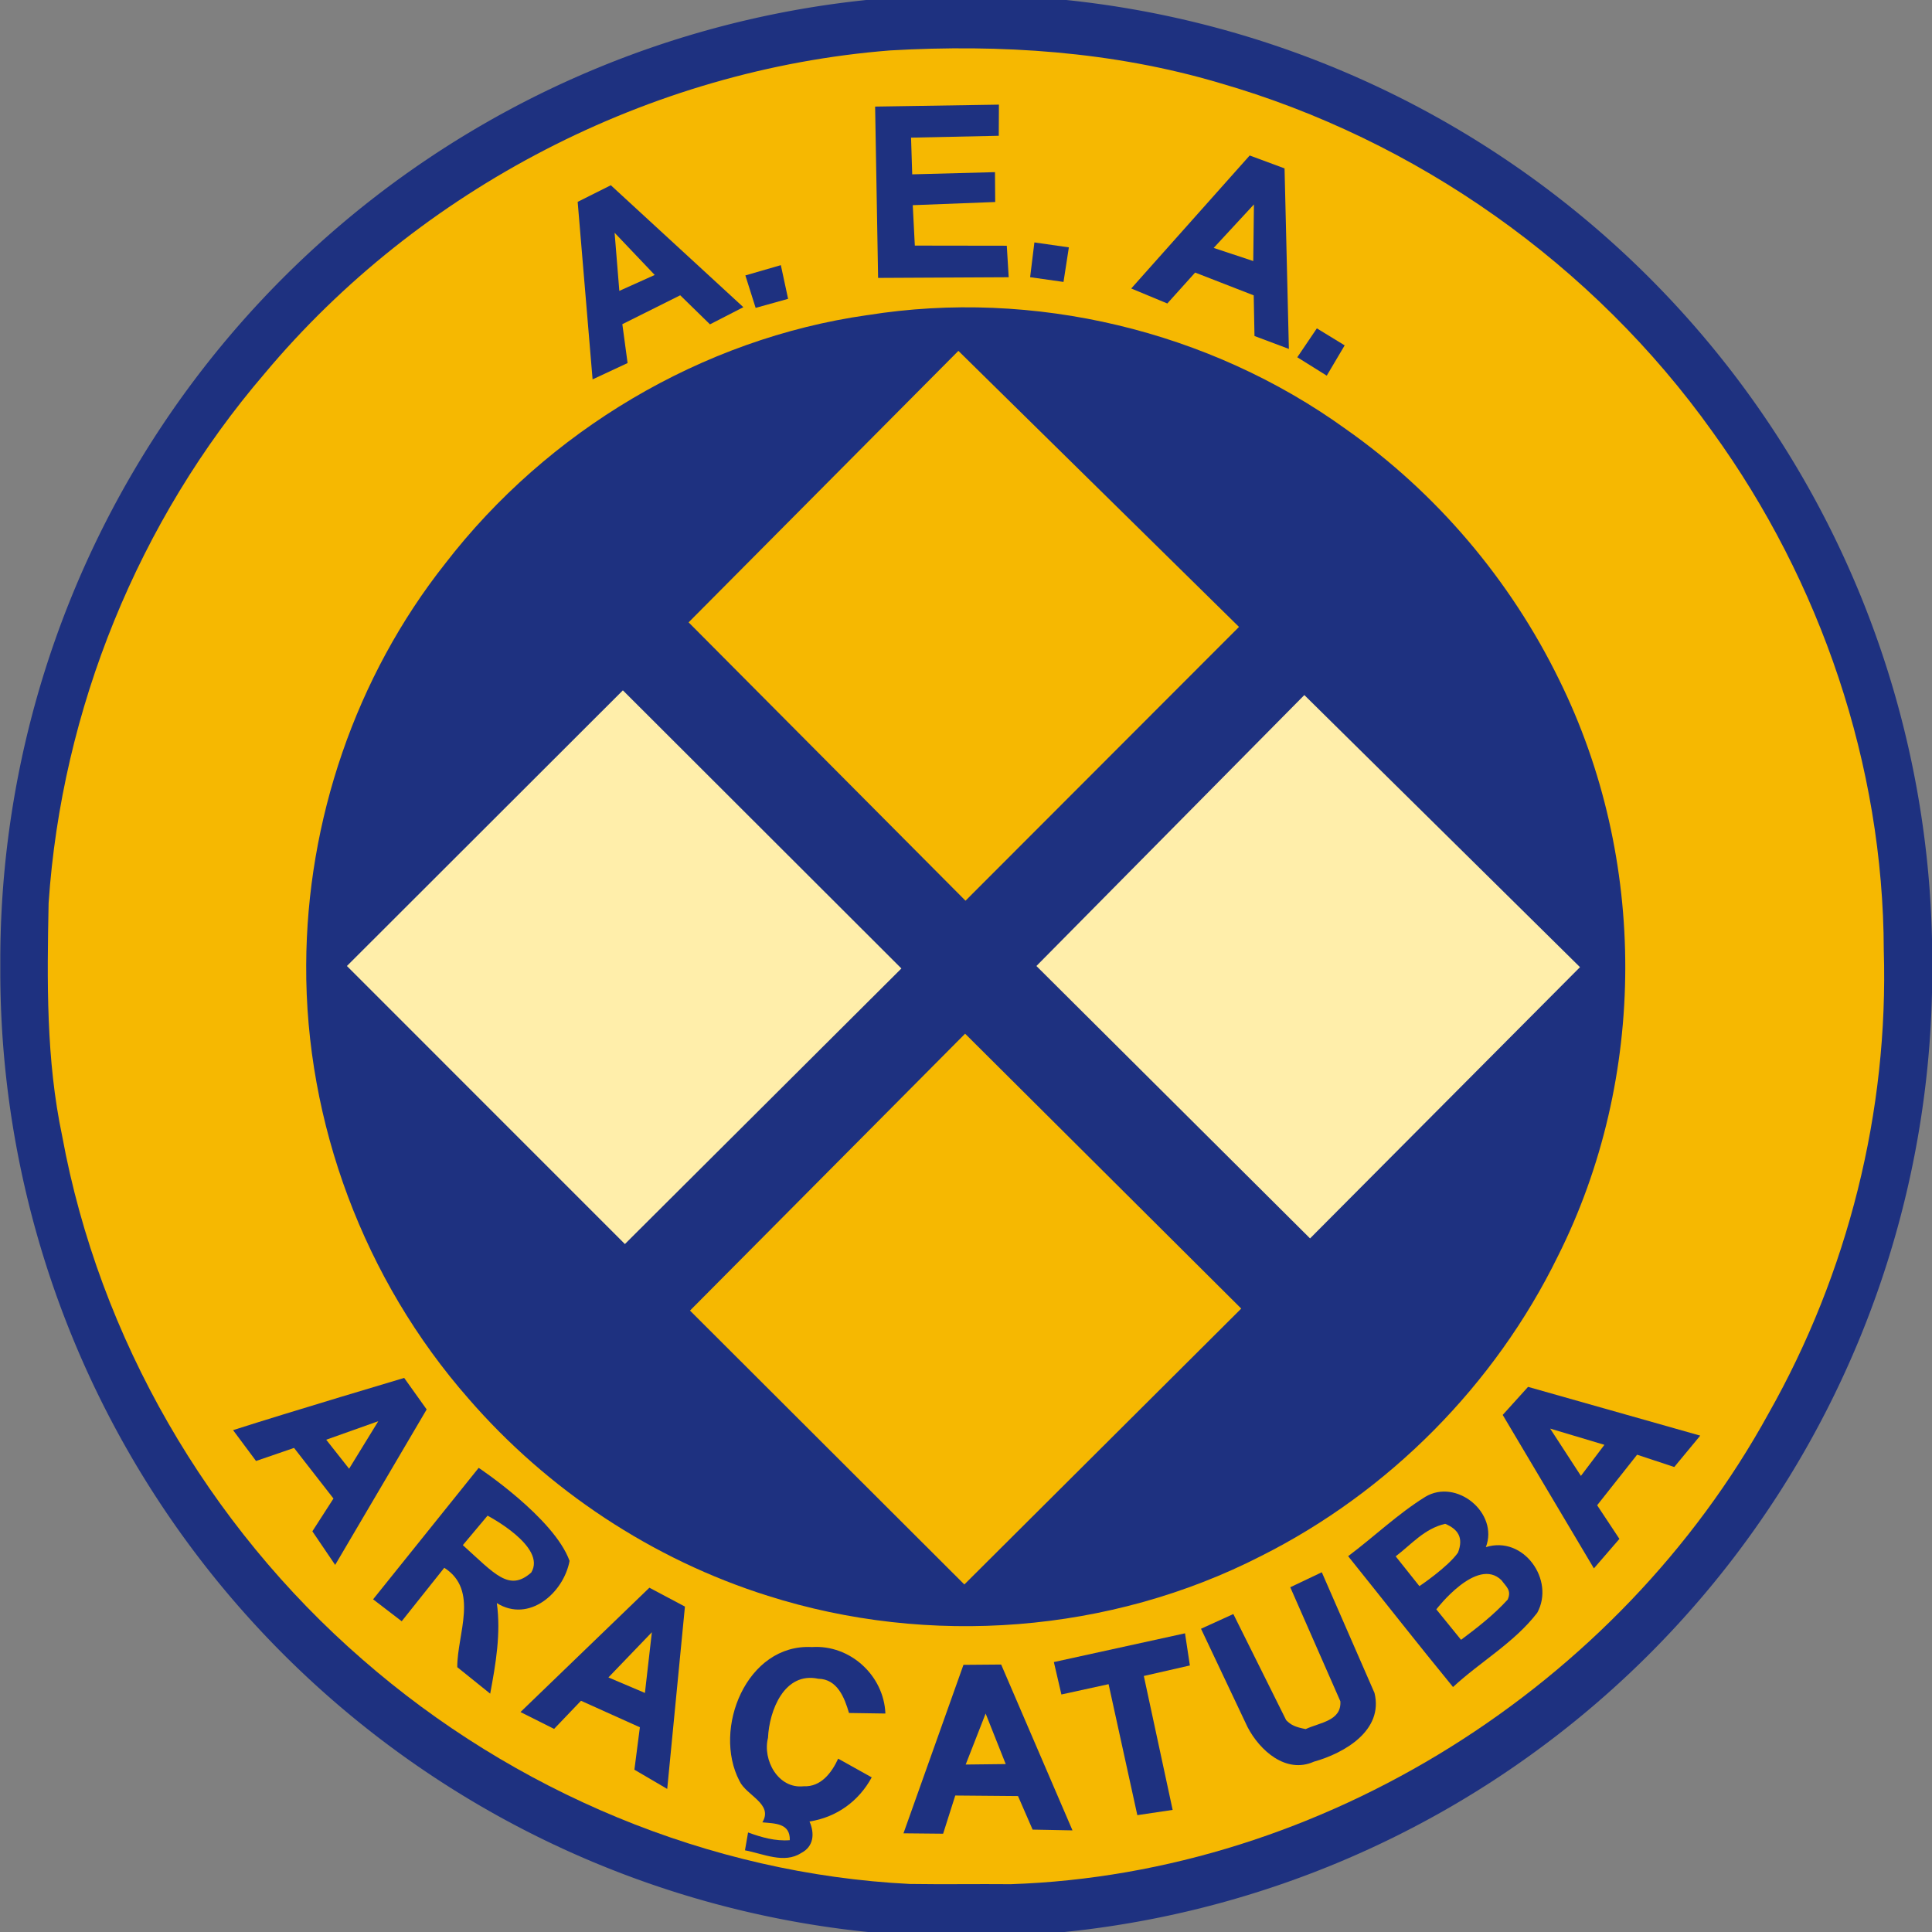 ﻿<svg  xmlns="http://www.w3.org/2000/svg" height="250" width="250" viewBox="0 0 250 250"><rect x="0" y="0" width="250" height="250" fill="#808080" stroke="none"/><title>AEA Araçatuba</title><path fill="#1e3180" style="enable-background:accumulate;color:#000000;" d="m-411.53,91.207a35.551,35.551,0,1,1,-71.101,0,35.551,35.551,0,1,1,71.101,0z" fill-rule="nonzero" transform="matrix(3.516,0,0,3.516,1696.97,-195.695)"/><path fill="#f6b801" d="m115.2,6.524c14.29-0.82,28.77,0.11,42.56,4.2,25.54,7.34,48.43,23.52,63.85,45.17,14.01,19.37,22.09,43.12,22.15,67.07,0.64,20.84-4.64,41.79-14.9,59.92-19.37,35.29-57.72,59.57-98.07,60.93-4.36-0.04-8.71,0.04-13.06-0.03-26-1.3-51.26-11.96-70.82-29.04-20.02-17.39-34.07-41.61-38.86-67.72-2.1-9.92-1.96-20.08-1.76-30.16,1.69-25.05,11.61-49.49,27.97-68.55,20.02-23.92,49.83-39.34,80.94-41.79m-2.95,34.25c-21.458,3.044-41.408,15.004-54.618,32.124-11.61,14.66-17.94,33.3-18.01,51.97-0.11,20.44,7.52,40.75,21,56.11,10.24,11.82,23.8,20.82,38.74,25.52,20.86,6.63,44.31,4.84,63.82-5.15,16.55-8.31,30.24-22.13,38.39-38.76,11.62-23.1,11.63-51.49,0.17-74.65-6.3-12.88-15.86-24.18-27.6-32.42-17.65-12.74-40.4-18.18-61.89-14.74"/><g fill="#1e3180"><path d="M113.24,13.793,129.26,13.54,129.24,17.57,117.89,17.811,118.04,22.56,128.75,22.275,128.78,26.14l-10.67,0.41,0.268,5.23,11.899,0.017,0.249,4.076-16.9,0.087z"/><path d="m161.71,20.12,4.51,1.67,0.56,23.36-4.45-1.67-0.1-5.26-7.58-2.95-3.6,4-4.67-1.94zm-4.66,11.96,5.12,1.7,0.09-7.33z"/><path d="m74.75,26.12,4.29-2.15,17.15,15.78-4.32,2.22-3.85-3.76-7.49,3.74,0.68,5.03-4.53,2.11-1.93-22.97m4.78,4,0.61,7.52,4.58-2.06z"/><path d="m133.85,31.37,4.46,0.64-0.692,4.472l-4.32-0.612z"/><path d="m96.45,35.64,4.59-1.33,0.94,4.36-4.2,1.17z"/><path d="m167.87,46.23,2.53-3.74,3.6,2.2-2.32,3.92z"/><path d="M30.16,185.06c7.35-2.36,22.14-6.76,22.14-6.76l2.91,4.08-11.84,20.12-2.95-4.35,2.73-4.24-5.1-6.55-4.92,1.69-2.97-3.99m12.05,1.24,2.963,3.753l3.777-6.15z"/><path d="m194.45,183.09,3.28-3.63,22.28,6.31-3.36,4.06-4.81-1.59-5.17,6.54,2.88,4.35-3.3,3.82-11.8-19.86m6.14,1.77,3.98,6.12,3.04-4.02z"/><path d="m48.28,206.95,13.66-17.01s9.75,6.47,11.76,12.04c-0.76,4.12-5.23,8.07-9.41,5.46,0.54,3.94-0.14,7.86-0.86,11.72l-4.26-3.43c-0.02-4.27,2.85-9.97-1.68-12.86l-5.51,6.92-3.7-2.84m11.61-7.01c4.131,3.717,5.985,6.082,8.852,3.547,2.046-3.35-5.652-7.36-5.652-7.36z"/><path d="m184.43,193.69c4.05-2.43,9.53,2.09,7.84,6.51,4.88-1.54,8.97,4.26,6.65,8.49-2.97,3.87-7.35,6.32-10.9,9.61-4.58-5.59-9.04-11.29-13.57-16.93,3.36-2.52,6.41-5.46,9.98-7.68m-3.83,7.7,3.071,3.856s3.641-2.428,4.991-4.338c0.76-1.972-0.034-3.044-1.652-3.727-2.691,0.617-4.37,2.66-6.41,4.21m5.26,6.86,3.2,3.94c2.13-1.59,4.23-3.23,6.03-5.2,0.542-1.201-0.19-1.67-0.79-2.5-3.167-3.153-8.44,3.76-8.44,3.76z"/><path d="m166.96,205.39,4.08-1.94,6.82,15.62c1.19,4.85-3.9,7.79-7.84,8.89-3.62,1.62-7.02-1.46-8.59-4.48l-6.02-12.72,4.182-1.905,6.84,13.74c0.638,0.631,1.143,0.878,2.524,1.149,1.8-0.85,4.656-1.049,4.486-3.599z"/><path d="m67.35,221.54,16.68-16.09,4.6,2.44-2.292,23.597-4.246-2.488l0.708-5.49-7.62-3.43-3.48,3.64-4.35-2.18m11.38-4.48,4.723,2.007,0.899-7.856z"/><path d="m136.37,215.07,16.97-3.72,0.63,4.16-5.96,1.36,3.73,17.33-4.57,0.68-3.72-16.95-6.106,1.335z"/><path d="m95.69,230.46c-3.53-6.73,0.93-17.79,9.37-17.33,4.94-0.33,9.31,3.67,9.51,8.6l-4.71-0.07c-0.58-1.99-1.51-4.39-3.97-4.43-4.4-0.94-6.35,4.11-6.51,7.64-0.73,2.88,1.32,6.65,4.63,6.27,2.22,0.11,3.62-1.76,4.45-3.57l4.34,2.42c-1.68,3.1-4.56,5.17-8.05,5.71,0.68,1.54,0.57,3.23-1.08,4.08-2.19,1.43-4.94,0.08-7.27-0.35,0.1-0.58,0.3-1.74,0.4-2.31,1.73,0.63,3.53,1.15,5.4,1,0.06-2.22-1.92-2.15-3.55-2.31,1.45-2.39-2.08-3.46-2.96-5.35z"/><path d="m124.67,215.43,4.88-0.04,9.23,21.46-5.16-0.1-1.89-4.34-8.12-0.07-1.57,4.94-5.13-0.05,7.76-21.8m0.29,12.9,5.18-0.06-2.6-6.54z"/></g><path fill="#f6b801" d="m89.105,80.532,34.91-35.13,36.31,35.72-35.39,35.43z"/><path fill="#f6b801" d="m89.285,169.59,35.6-35.83,35.73,35.57-35.83,35.7z"/><g fill="#FEA"><path d="M44.89,125,80.6,89.33,116.64,125.32,80.86,160.98z"/><path d="m134.11,125,34.67-35.06,35.67,35.21-34.93,35.1z"/></g></svg>